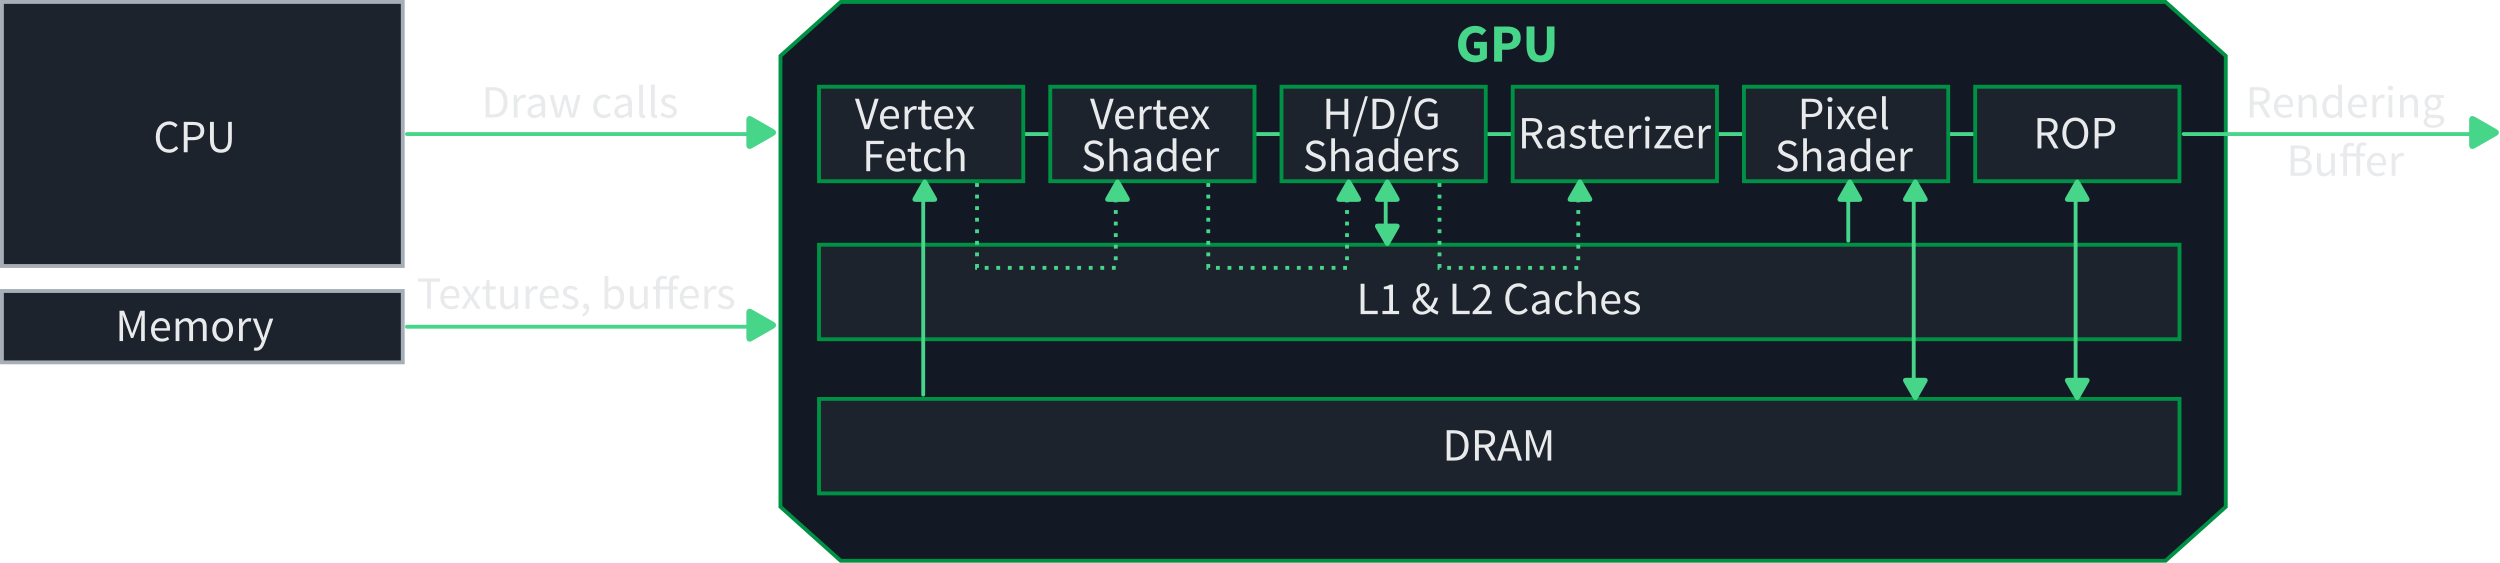 <?xml version="1.0" encoding="UTF-8"?>
<svg class="animated inactive" width="648.66" height="146" enable-background="new 0 0 198.44 105.83" version="1.1" viewBox="0 0 168.01 20.377" xml:space="preserve" xmlns="http://www.w3.org/2000/svg" xmlns:cc="http://creativecommons.org/ns#" xmlns:dc="http://purl.org/dc/elements/1.1/" xmlns:rdf="http://www.w3.org/1999/02/22-rdf-syntax-ns#">
  <filter id="blur-filter" x="-2" y="-2" width="200" height="200">
    <feGaussianBlur in="SourceGraphic" stdDeviation="2"/>
  </filter><g><g stroke-linecap="round" stroke-width=".259"><g><path d="m0.13-8.59h26.937v17.748h-26.937z" fill="#1d232d" stroke="#a6aeb8"/><g fill="#e8eaec" aria-label="CPU"><path d="m10.47 0.492c0 0.665 0.382 1.057 0.895 1.057 0.258 0 0.46-0.109 0.619-0.295l-0.146-0.159c-0.131 0.146-0.274 0.227-0.466 0.227-0.389 0-0.634-0.323-0.634-0.836 0-0.507 0.258-0.824 0.646-0.824 0.168 0 0.298 0.075 0.407 0.19l0.146-0.165c-0.121-0.134-0.314-0.252-0.556-0.252-0.522 0-0.911 0.401-0.911 1.057z"/><path d="m12.349 1.512h0.261v-0.808h0.367c0.444 0 0.752-0.202 0.752-0.631 0-0.448-0.301-0.6-0.752-0.6h-0.628zm0.261-1.02v-0.811h0.333c0.351 0 0.528 0.096 0.528 0.392 0 0.289-0.171 0.42-0.528 0.42z"/><path d="m14.112 0.669c0 0.656 0.317 0.88 0.734 0.88s0.734-0.224 0.734-0.88v-1.197h-0.249v1.203c0 0.491-0.214 0.646-0.485 0.646-0.264 0-0.472-0.155-0.472-0.646v-1.203h-0.261z"/></g><path d="m0.13 10.836h26.937v4.797h-26.937z" fill="#1d232d" stroke="#a6aeb8"/><g fill="#e8eaec" aria-label="Memory"><path d="m8.03 14.203h0.239v-1.122c0-0.18-0.019-0.423-0.031-0.603h0.012l0.162 0.454 0.392 1.066h0.149l0.392-1.066 0.162-0.454h0.012c-0.012 0.18-0.034 0.423-0.034 0.603v1.122h0.246v-2.039h-0.305l-0.392 1.094-0.143 0.416h-0.012l-0.146-0.416-0.395-1.094h-0.308z"/><path d="m10.148 13.451c0 0.494 0.32 0.789 0.724 0.789 0.205 0 0.367-0.071 0.497-0.155l-0.09-0.168c-0.112 0.071-0.233 0.118-0.376 0.118-0.289 0-0.485-0.205-0.504-0.531h1.02c0.006-0.037 0.009-0.087 0.009-0.14 0-0.432-0.218-0.709-0.603-0.709-0.345 0-0.678 0.301-0.678 0.796zm0.249-0.115c0.031-0.305 0.224-0.479 0.435-0.479 0.236 0 0.373 0.171 0.373 0.479z"/><path d="m11.802 14.203h0.255v-1.094c0.14-0.155 0.267-0.233 0.379-0.233 0.193 0 0.283 0.121 0.283 0.404v0.923h0.255v-1.094c0.14-0.155 0.261-0.233 0.379-0.233 0.19 0 0.28 0.121 0.28 0.404v0.923h0.255v-0.957c0-0.385-0.149-0.591-0.46-0.591-0.183 0-0.339 0.118-0.497 0.289-0.062-0.18-0.186-0.289-0.416-0.289-0.18 0-0.339 0.112-0.469 0.255h-0.009l-0.022-0.218h-0.211z"/><path d="m14.264 13.451c0 0.5 0.329 0.789 0.699 0.789s0.699-0.289 0.699-0.789c0-0.507-0.329-0.796-0.699-0.796s-0.699 0.289-0.699 0.796zm0.264 0c0-0.348 0.177-0.584 0.435-0.584 0.261 0 0.435 0.236 0.435 0.584 0 0.345-0.174 0.578-0.435 0.578-0.258 0-0.435-0.233-0.435-0.578z"/><path d="m16.064 14.203h0.255v-0.97c0.103-0.255 0.255-0.348 0.382-0.348 0.062 0 0.096 0.009 0.146 0.025l0.05-0.224c-0.05-0.022-0.096-0.031-0.162-0.031-0.171 0-0.326 0.121-0.429 0.311h-0.009l-0.022-0.274h-0.211z"/><path d="m17.102 14.62-0.05 0.202c0.05 0.019 0.109 0.031 0.177 0.031 0.305 0 0.46-0.227 0.566-0.525l0.569-1.635h-0.249l-0.27 0.836c-0.04 0.134-0.084 0.289-0.127 0.426h-0.012c-0.047-0.14-0.099-0.295-0.146-0.426l-0.308-0.836h-0.264l0.606 1.514-0.034 0.112c-0.062 0.186-0.171 0.323-0.342 0.323-0.037 0-0.084-0.012-0.115-0.022z"/></g></g><path d="m27.348 0.289h23.308" fill="#d2d6dc" stroke="#47d58a" stroke-dashoffset="1.2" stroke-miterlimit="40"/></g><g transform="matrix(.004 0 0 .004 50.052 -.92)" fill="#47d58a" stroke-width="123.85"><g fill="#47d58a" stroke-width="123.85"><path d="m486.41 221.41-364.07-208.5c-52.938-30.318-95.852-5.44-95.852 55.563v415.65c0 61.004 42.914 85.882 95.852 55.563l364.07-208.49c52.938-30.317 52.938-79.473 0-109.79z" fill="#47d58a" stroke-width="123.85"/></g></g><path d="m27.348 13.239h23.308" fill="#d2d6dc" stroke="#47d58a" stroke-dashoffset="1.2" stroke-linecap="round" stroke-miterlimit="40" stroke-width=".259"/><g transform="matrix(.004 0 0 .004 50.052 12.031)" fill="#47d58a" stroke-width="123.85"><g fill="#47d58a" stroke-width="123.85"><path d="m486.41 221.41-364.07-208.5c-52.938-30.318-95.852-5.44-95.852 55.563v415.65c0 61.004 42.914 85.882 95.852 55.563l364.07-208.49c52.938-30.317 52.938-79.473 0-109.79z" fill="#47d58a" stroke-width="123.85"/></g></g><g stroke-linecap="round" stroke-width=".259"><g><g fill="#e8eaec" aria-label="Draw calls"><path d="m32.641-0.82h0.522c0.615 0 0.951-0.379 0.951-1.029 0-0.646-0.336-1.01-0.964-1.01h-0.51zm0.261-0.211v-1.616h0.23c0.479 0 0.715 0.286 0.715 0.799 0 0.516-0.236 0.817-0.715 0.817z"/><path d="m34.526-0.82h0.255v-0.97c0.103-0.255 0.255-0.348 0.382-0.348 0.062 0 0.096 0.009 0.146 0.025l0.05-0.224c-0.05-0.022-0.096-0.031-0.162-0.031-0.171 0-0.326 0.121-0.429 0.311h-0.009l-0.022-0.274h-0.211z"/><path d="m35.453-1.211c0 0.27 0.19 0.429 0.444 0.429 0.186 0 0.354-0.099 0.5-0.218h0.006l0.022 0.18h0.211v-0.926c0-0.376-0.155-0.622-0.525-0.622-0.242 0-0.454 0.106-0.594 0.196l0.103 0.177c0.118-0.081 0.274-0.162 0.451-0.162 0.246 0 0.311 0.186 0.311 0.379-0.643 0.071-0.929 0.236-0.929 0.566zm0.252-0.019c0-0.193 0.171-0.317 0.678-0.379v0.42c-0.146 0.131-0.267 0.202-0.413 0.202-0.149 0-0.264-0.071-0.264-0.242z"/><path d="m37.357-0.82h0.298l0.211-0.808c0.04-0.143 0.071-0.286 0.106-0.438h0.012c0.037 0.152 0.065 0.292 0.103 0.435l0.218 0.811h0.311l0.404-1.511h-0.242l-0.221 0.873c-0.031 0.143-0.059 0.28-0.093 0.42h-0.012c-0.034-0.14-0.068-0.277-0.106-0.42l-0.236-0.873h-0.249l-0.233 0.873c-0.037 0.14-0.068 0.28-0.103 0.42h-0.012c-0.028-0.14-0.056-0.277-0.09-0.42l-0.224-0.873h-0.261z"/><path d="m39.865-1.572c0 0.5 0.308 0.789 0.709 0.789 0.18 0 0.354-0.075 0.491-0.196l-0.115-0.168c-0.09 0.081-0.211 0.152-0.354 0.152-0.277 0-0.466-0.233-0.466-0.578 0-0.348 0.199-0.584 0.472-0.584 0.121 0 0.214 0.056 0.305 0.134l0.127-0.165c-0.103-0.096-0.242-0.18-0.441-0.18-0.389 0-0.727 0.289-0.727 0.796z"/><path d="m41.287-1.211c0 0.27 0.19 0.429 0.444 0.429 0.186 0 0.354-0.099 0.5-0.218h0.006l0.022 0.18h0.211v-0.926c0-0.376-0.155-0.622-0.525-0.622-0.242 0-0.454 0.106-0.594 0.196l0.103 0.177c0.118-0.081 0.274-0.162 0.451-0.162 0.246 0 0.311 0.186 0.311 0.379-0.643 0.071-0.929 0.236-0.929 0.566zm0.252-0.019c0-0.193 0.171-0.317 0.678-0.379v0.42c-0.146 0.131-0.267 0.202-0.413 0.202-0.149 0-0.264-0.071-0.264-0.242z"/><path d="m42.952-1.124c0 0.221 0.078 0.342 0.27 0.342 0.068 0 0.112-0.009 0.146-0.025l-0.034-0.193c-0.028 0.006-0.04 0.006-0.056 0.006-0.037 0-0.071-0.031-0.071-0.112v-1.927h-0.255z"/><path d="m43.747-1.124c0 0.221 0.078 0.342 0.27 0.342 0.068 0 0.112-0.009 0.146-0.025l-0.034-0.193c-0.028 0.006-0.04 0.006-0.056 0.006-0.037 0-0.071-0.031-0.071-0.112v-1.927h-0.255z"/><path d="m44.374-0.991c0.143 0.118 0.348 0.208 0.563 0.208 0.357 0 0.553-0.205 0.553-0.451 0-0.286-0.242-0.376-0.46-0.457-0.171-0.065-0.336-0.121-0.336-0.261 0-0.115 0.087-0.218 0.277-0.218 0.134 0 0.242 0.056 0.345 0.134l0.121-0.162c-0.115-0.093-0.28-0.171-0.469-0.171-0.326 0-0.519 0.186-0.519 0.429 0 0.255 0.236 0.357 0.451 0.435 0.165 0.062 0.345 0.131 0.345 0.286 0 0.131-0.099 0.236-0.298 0.236-0.18 0-0.314-0.075-0.444-0.18z"/></g><g fill="#e8eaec" aria-label="Textures, buffers"><path d="m28.701 12.034h0.258v-1.821h0.619v-0.218h-1.495v0.218h0.619z"/><path d="m29.593 11.282c0 0.494 0.32 0.789 0.724 0.789 0.205 0 0.367-0.071 0.497-0.155l-0.09-0.168c-0.112 0.071-0.233 0.118-0.376 0.118-0.289 0-0.485-0.205-0.504-0.531h1.02c0.006-0.037 0.009-0.087 0.009-0.14 0-0.432-0.218-0.709-0.603-0.709-0.345 0-0.678 0.301-0.678 0.796zm0.249-0.115c0.031-0.305 0.224-0.479 0.435-0.479 0.236 0 0.373 0.171 0.373 0.479z"/><path d="m31.011 12.034h0.267l0.205-0.351c0.05-0.093 0.099-0.183 0.152-0.27h0.012c0.056 0.087 0.112 0.18 0.165 0.27l0.221 0.351h0.277l-0.491-0.761 0.457-0.749h-0.267l-0.183 0.333c-0.047 0.081-0.093 0.168-0.137 0.252h-0.012c-0.053-0.084-0.103-0.171-0.149-0.252l-0.202-0.333h-0.277l0.457 0.721z"/><path d="m32.65 11.568c0 0.298 0.109 0.504 0.432 0.504 0.093 0 0.196-0.028 0.28-0.056l-0.05-0.193c-0.05 0.019-0.118 0.04-0.171 0.04-0.174 0-0.233-0.106-0.233-0.292v-0.839h0.407v-0.208h-0.407v-0.423h-0.214l-0.031 0.423-0.236 0.016v0.193h0.224z"/><path d="m33.616 11.481c0 0.385 0.143 0.591 0.463 0.591 0.208 0 0.357-0.109 0.497-0.274h0.009l0.022 0.236h0.211v-1.511h-0.255v1.072c-0.143 0.177-0.252 0.255-0.407 0.255-0.199 0-0.283-0.121-0.283-0.404v-0.923h-0.258z"/><path d="m35.332 12.034h0.255v-0.97c0.103-0.255 0.255-0.348 0.382-0.348 0.062 0 0.096 0.009 0.146 0.025l0.05-0.224c-0.05-0.022-0.096-0.031-0.162-0.031-0.171 0-0.326 0.121-0.429 0.311h-0.009l-0.022-0.274h-0.211z"/><path d="m36.27 11.282c0 0.494 0.32 0.789 0.724 0.789 0.205 0 0.367-0.071 0.497-0.155l-0.09-0.168c-0.112 0.071-0.233 0.118-0.376 0.118-0.289 0-0.485-0.205-0.504-0.531h1.02c0.006-0.037 0.009-0.087 0.009-0.14 0-0.432-0.218-0.709-0.603-0.709-0.345 0-0.678 0.301-0.678 0.796zm0.249-0.115c0.031-0.305 0.224-0.479 0.435-0.479 0.236 0 0.373 0.171 0.373 0.479z"/><path d="m37.756 11.863c0.143 0.118 0.348 0.208 0.563 0.208 0.357 0 0.553-0.205 0.553-0.451 0-0.286-0.242-0.376-0.46-0.457-0.171-0.065-0.336-0.121-0.336-0.261 0-0.115 0.087-0.218 0.277-0.218 0.134 0 0.242 0.056 0.345 0.134l0.121-0.162c-0.115-0.093-0.28-0.171-0.469-0.171-0.326 0-0.519 0.186-0.519 0.429 0 0.255 0.236 0.357 0.451 0.435 0.165 0.062 0.345 0.131 0.345 0.286 0 0.131-0.099 0.236-0.298 0.236-0.18 0-0.314-0.075-0.444-0.18z"/><path d="m39.183 12.562c0.252-0.106 0.407-0.314 0.407-0.581 0-0.186-0.081-0.301-0.214-0.301-0.103 0-0.19 0.068-0.19 0.18 0 0.115 0.084 0.177 0.183 0.177 0.009 0 0.022 0 0.031-0.003 0 0.168-0.106 0.301-0.28 0.379z"/><path d="m40.626 12.034h0.205l0.022-0.149h0.009c0.134 0.118 0.292 0.186 0.432 0.186 0.345 0 0.653-0.301 0.653-0.817 0-0.466-0.208-0.768-0.6-0.768-0.168 0-0.336 0.09-0.472 0.211l0.006-0.274v-0.603h-0.255zm0.255-0.336v-0.793c0.143-0.134 0.277-0.205 0.404-0.205 0.286 0 0.398 0.224 0.398 0.556 0 0.373-0.183 0.6-0.432 0.6-0.099 0-0.236-0.044-0.37-0.159z"/><path d="m42.328 11.481c0 0.385 0.143 0.591 0.463 0.591 0.208 0 0.357-0.109 0.497-0.274h0.009l0.022 0.236h0.211v-1.511h-0.255v1.072c-0.143 0.177-0.252 0.255-0.407 0.255-0.199 0-0.283-0.121-0.283-0.404v-0.923h-0.258z"/><path d="m45.663 9.833c-0.068-0.028-0.159-0.05-0.252-0.05-0.301 0-0.441 0.193-0.441 0.5v0.239h-0.628v-0.193c0-0.199 0.087-0.308 0.236-0.308 0.075 0 0.137 0.012 0.202 0.04l0.053-0.193c-0.075-0.034-0.177-0.056-0.277-0.056-0.314 0-0.469 0.196-0.469 0.51v0.199l-0.205 0.016v0.193h0.205v1.302h0.255v-1.302h0.628v1.302h0.255v-1.302h0.32v-0.208h-0.32v-0.239c0-0.193 0.071-0.292 0.214-0.292 0.053 0 0.112 0.012 0.171 0.037z"/><path d="m45.686 11.282c0 0.494 0.32 0.789 0.724 0.789 0.205 0 0.367-0.071 0.497-0.155l-0.09-0.168c-0.112 0.071-0.233 0.118-0.376 0.118-0.289 0-0.485-0.205-0.504-0.531h1.02c0.006-0.037 0.009-0.087 0.009-0.14 0-0.432-0.218-0.709-0.603-0.709-0.345 0-0.678 0.301-0.678 0.796zm0.249-0.115c0.031-0.305 0.224-0.479 0.435-0.479 0.236 0 0.373 0.171 0.373 0.479z"/><path d="m47.34 12.034h0.255v-0.97c0.103-0.255 0.255-0.348 0.382-0.348 0.062 0 0.096 0.009 0.146 0.025l0.05-0.224c-0.05-0.022-0.096-0.031-0.162-0.031-0.171 0-0.326 0.121-0.429 0.311h-0.009l-0.022-0.274h-0.211z"/><path d="m48.222 11.863c0.143 0.118 0.348 0.208 0.563 0.208 0.357 0 0.553-0.205 0.553-0.451 0-0.286-0.242-0.376-0.46-0.457-0.171-0.065-0.336-0.121-0.336-0.261 0-0.115 0.087-0.218 0.277-0.218 0.134 0 0.242 0.056 0.345 0.134l0.121-0.162c-0.115-0.093-0.28-0.171-0.469-0.171-0.326 0-0.519 0.186-0.519 0.429 0 0.255 0.236 0.357 0.451 0.435 0.165 0.062 0.345 0.131 0.345 0.286 0 0.131-0.099 0.236-0.298 0.236-0.18 0-0.314-0.075-0.444-0.18z"/></g><path d="m56.497-8.59-4.047 3.626v30.305l4.047 3.626h89.036l4.047-3.626v-30.305l-4.047-3.626z" fill="#121824" stroke="#009244"/></g><path d="m99.871 0.289h1.809" fill="#d2d6dc" stroke="#47d58a" stroke-dashoffset="1.2" stroke-miterlimit="40"/><g fill="#47d58a" aria-label="GPU"><path d="m97.987-5.743c0 0.794 0.508 1.211 1.146 1.211 0.33 0 0.624-0.138 0.794-0.286v-1.088h-0.867v0.435h0.392v0.406c-0.058 0.047-0.156 0.073-0.25 0.073-0.446 0-0.667-0.283-0.667-0.769 0-0.475 0.261-0.761 0.624-0.761 0.203 0 0.315 0.069 0.435 0.178l0.294-0.33c-0.16-0.16-0.403-0.308-0.736-0.308-0.642 0-1.164 0.457-1.164 1.24z"/><path d="m100.41-4.575h0.537v-0.801h0.326c0.5 0 0.925-0.247 0.925-0.801 0-0.573-0.41-0.761-0.925-0.761h-0.863zm0.537-1.226v-0.714h0.294c0.283 0 0.435 0.091 0.435 0.337 0 0.247-0.141 0.377-0.435 0.377z"/><path d="m102.59-5.67c0 0.794 0.33 1.139 0.943 1.139s0.936-0.344 0.936-1.139v-1.269h-0.515v1.324c0 0.464-0.156 0.624-0.421 0.624s-0.41-0.16-0.41-0.624v-1.324h-0.533z"/></g><path d="m68.79 0.289h1.809" fill="#d2d6dc" stroke="#47d58a" stroke-dashoffset="1.2" stroke-miterlimit="40"/><path d="m55.04-2.892h13.728v6.351h-13.728z" fill="#1d232d" stroke="#009244"/><g fill="#e8eaec" aria-label="Vertex Fetch"><path d="m58.103-0.043h0.301l0.646-2.039h-0.264l-0.326 1.1c-0.068 0.242-0.121 0.435-0.196 0.674h-0.012c-0.075-0.239-0.124-0.432-0.196-0.674l-0.329-1.1h-0.274z"/><path d="m59.139-0.795c0 0.494 0.32 0.789 0.724 0.789 0.205 0 0.367-0.071 0.497-0.155l-0.09-0.168c-0.112 0.071-0.233 0.118-0.376 0.118-0.289 0-0.485-0.205-0.504-0.531h1.02c0.006-0.037 0.009-0.087 0.009-0.14 0-0.432-0.218-0.709-0.603-0.709-0.345 0-0.678 0.301-0.678 0.796zm0.249-0.115c0.031-0.305 0.224-0.479 0.435-0.479 0.236 0 0.373 0.171 0.373 0.479z"/><path d="m60.793-0.043h0.255v-0.97c0.103-0.255 0.255-0.348 0.382-0.348 0.062 0 0.096 0.009 0.146 0.025l0.05-0.224c-0.05-0.022-0.096-0.031-0.162-0.031-0.171 0-0.326 0.121-0.429 0.311h-0.009l-0.022-0.274h-0.211z"/><path d="m61.917-0.509c0 0.298 0.109 0.504 0.432 0.504 0.093 0 0.196-0.028 0.28-0.056l-0.05-0.193c-0.05 0.019-0.118 0.04-0.171 0.04-0.174 0-0.233-0.106-0.233-0.292v-0.839h0.407v-0.208h-0.407v-0.423h-0.214l-0.031 0.423-0.236 0.016v0.193h0.224z"/><path d="m62.781-0.795c0 0.494 0.32 0.789 0.724 0.789 0.205 0 0.367-0.071 0.497-0.155l-0.09-0.168c-0.112 0.071-0.233 0.118-0.376 0.118-0.289 0-0.485-0.205-0.504-0.531h1.02c0.006-0.037 0.009-0.087 0.009-0.14 0-0.432-0.218-0.709-0.603-0.709-0.345 0-0.678 0.301-0.678 0.796zm0.249-0.115c0.031-0.305 0.224-0.479 0.435-0.479 0.236 0 0.373 0.171 0.373 0.479z"/><path d="m64.199-0.043h0.267l0.205-0.351c0.05-0.093 0.099-0.183 0.152-0.27h0.012c0.056 0.087 0.112 0.18 0.165 0.27l0.221 0.351h0.277l-0.491-0.761 0.457-0.749h-0.267l-0.183 0.333c-0.047 0.081-0.093 0.168-0.137 0.252h-0.012c-0.053-0.084-0.103-0.171-0.149-0.252l-0.202-0.333h-0.277l0.457 0.721z"/><path d="m58.219 2.785h0.261v-0.914h0.777v-0.218h-0.777v-0.69h0.917v-0.218h-1.178z"/><path d="m59.567 2.033c0 0.494 0.32 0.789 0.724 0.789 0.205 0 0.367-0.071 0.497-0.155l-0.09-0.168c-0.112 0.071-0.233 0.118-0.376 0.118-0.289 0-0.485-0.205-0.504-0.531h1.02c0.006-0.037 0.009-0.087 0.009-0.14 0-0.432-0.218-0.709-0.603-0.709-0.345 0-0.678 0.301-0.678 0.796zm0.249-0.115c0.031-0.305 0.224-0.479 0.435-0.479 0.236 0 0.373 0.171 0.373 0.479z"/><path d="m61.222 2.319c0 0.298 0.109 0.504 0.432 0.504 0.093 0 0.196-0.028 0.28-0.056l-0.05-0.193c-0.05 0.019-0.118 0.04-0.171 0.04-0.174 0-0.233-0.106-0.233-0.292v-0.839h0.407v-0.208h-0.407v-0.423h-0.214l-0.031 0.423-0.236 0.016v0.193h0.224z"/><path d="m62.086 2.033c0 0.5 0.308 0.789 0.709 0.789 0.18 0 0.354-0.075 0.491-0.196l-0.115-0.168c-0.09 0.081-0.211 0.152-0.354 0.152-0.277 0-0.466-0.233-0.466-0.578 0-0.348 0.199-0.584 0.472-0.584 0.121 0 0.214 0.056 0.305 0.134l0.127-0.165c-0.103-0.096-0.242-0.18-0.441-0.18-0.389 0-0.727 0.289-0.727 0.796z"/><path d="m63.612 2.785h0.255v-1.094c0.152-0.152 0.258-0.233 0.413-0.233 0.199 0 0.286 0.121 0.286 0.404v0.923h0.255v-0.957c0-0.385-0.143-0.591-0.46-0.591-0.208 0-0.361 0.112-0.504 0.249l0.009-0.311v-0.603h-0.255z"/></g><path d="m84.33 0.289h1.809" fill="#d2d6dc" stroke="#47d58a" stroke-dashoffset="1.2" stroke-miterlimit="40"/><g><path d="m70.581-2.892h13.728v6.351h-13.728z" fill="#1d232d" stroke="#009244"/><g fill="#e8eaec" aria-label="Vertex Shader"><path d="m73.903-0.043h0.301l0.646-2.039h-0.264l-0.326 1.1c-0.068 0.242-0.121 0.435-0.196 0.674h-0.012c-0.075-0.239-0.124-0.432-0.196-0.674l-0.329-1.1h-0.274z"/><path d="m74.939-0.795c0 0.494 0.32 0.789 0.724 0.789 0.205 0 0.367-0.071 0.497-0.155l-0.09-0.168c-0.112 0.071-0.233 0.118-0.376 0.118-0.289 0-0.485-0.205-0.504-0.531h1.02c0.006-0.037 0.009-0.087 0.009-0.14 0-0.432-0.218-0.709-0.603-0.709-0.345 0-0.678 0.301-0.678 0.796zm0.249-0.115c0.031-0.305 0.224-0.479 0.435-0.479 0.236 0 0.373 0.171 0.373 0.479z"/><path d="m76.592-0.043h0.255v-0.97c0.103-0.255 0.255-0.348 0.382-0.348 0.062 0 0.096 0.009 0.146 0.025l0.05-0.224c-0.05-0.022-0.096-0.031-0.162-0.031-0.171 0-0.326 0.121-0.429 0.311h-0.009l-0.022-0.274h-0.211z"/><path d="m77.717-0.509c0 0.298 0.109 0.504 0.432 0.504 0.093 0 0.196-0.028 0.28-0.056l-0.05-0.193c-0.05 0.019-0.118 0.04-0.171 0.04-0.174 0-0.233-0.106-0.233-0.292v-0.839h0.407v-0.208h-0.407v-0.423h-0.214l-0.031 0.423-0.236 0.016v0.193h0.224z"/><path d="m78.581-0.795c0 0.494 0.32 0.789 0.724 0.789 0.205 0 0.367-0.071 0.497-0.155l-0.09-0.168c-0.112 0.071-0.233 0.118-0.376 0.118-0.289 0-0.485-0.205-0.504-0.531h1.02c0.006-0.037 0.009-0.087 0.009-0.14 0-0.432-0.218-0.709-0.603-0.709-0.345 0-0.678 0.301-0.678 0.796zm0.249-0.115c0.031-0.305 0.224-0.479 0.435-0.479 0.236 0 0.373 0.171 0.373 0.479z"/><path d="m79.999-0.043h0.267l0.205-0.351c0.05-0.093 0.099-0.183 0.152-0.27h0.012c0.056 0.087 0.112 0.18 0.165 0.27l0.221 0.351h0.277l-0.491-0.761 0.457-0.749h-0.267l-0.183 0.333c-0.047 0.081-0.093 0.168-0.137 0.252h-0.012c-0.053-0.084-0.103-0.171-0.149-0.252l-0.202-0.333h-0.277l0.457 0.721z"/><path d="m72.786 2.521c0.177 0.183 0.426 0.301 0.712 0.301 0.429 0 0.696-0.258 0.696-0.581 0-0.301-0.183-0.441-0.42-0.544l-0.292-0.124c-0.159-0.068-0.339-0.143-0.339-0.339 0-0.183 0.152-0.298 0.382-0.298 0.186 0 0.339 0.075 0.463 0.193l0.137-0.168c-0.143-0.149-0.357-0.252-0.6-0.252-0.37 0-0.643 0.23-0.643 0.541 0 0.298 0.224 0.444 0.413 0.525l0.292 0.127c0.193 0.087 0.342 0.152 0.342 0.361 0 0.199-0.159 0.333-0.426 0.333-0.214 0-0.416-0.103-0.563-0.255z"/><path d="m74.562 2.785h0.255v-1.094c0.152-0.152 0.258-0.233 0.413-0.233 0.199 0 0.286 0.121 0.286 0.404v0.923h0.255v-0.957c0-0.385-0.143-0.591-0.46-0.591-0.208 0-0.361 0.112-0.504 0.249l0.009-0.311v-0.603h-0.255z"/><path d="m76.181 2.393c0 0.27 0.19 0.429 0.444 0.429 0.186 0 0.354-0.099 0.5-0.218h0.006l0.022 0.18h0.211v-0.926c0-0.376-0.155-0.622-0.525-0.622-0.242 0-0.454 0.106-0.594 0.196l0.103 0.177c0.118-0.081 0.274-0.162 0.451-0.162 0.246 0 0.311 0.186 0.311 0.379-0.643 0.071-0.929 0.236-0.929 0.566zm0.252-0.019c0-0.193 0.171-0.317 0.678-0.379v0.42c-0.146 0.131-0.267 0.202-0.413 0.202-0.149 0-0.264-0.071-0.264-0.242z"/><path d="m77.737 2.033c0 0.504 0.246 0.789 0.625 0.789 0.177 0 0.339-0.099 0.457-0.214h0.009l0.022 0.177h0.211v-2.213h-0.258v0.581l0.012 0.258c-0.134-0.109-0.249-0.174-0.423-0.174-0.345 0-0.656 0.305-0.656 0.796zm0.264-0.003c0-0.345 0.193-0.578 0.435-0.578 0.124 0 0.239 0.044 0.367 0.159v0.789c-0.124 0.14-0.246 0.208-0.385 0.208-0.264 0-0.416-0.218-0.416-0.578z"/><path d="m79.458 2.033c0 0.494 0.32 0.789 0.724 0.789 0.205 0 0.367-0.071 0.497-0.155l-0.09-0.168c-0.112 0.071-0.233 0.118-0.376 0.118-0.289 0-0.485-0.205-0.504-0.531h1.02c0.006-0.037 0.009-0.087 0.009-0.14 0-0.432-0.218-0.709-0.603-0.709-0.345 0-0.678 0.301-0.678 0.796zm0.249-0.115c0.031-0.305 0.224-0.479 0.435-0.479 0.236 0 0.373 0.171 0.373 0.479z"/><path d="m81.112 2.785h0.255v-0.97c0.103-0.255 0.255-0.348 0.382-0.348 0.062 0 0.096 0.009 0.146 0.025l0.05-0.224c-0.05-0.022-0.096-0.031-0.162-0.031-0.171 0-0.326 0.121-0.429 0.311h-0.009l-0.022-0.274h-0.211z"/></g><path d="m86.122-2.892h13.728v6.351h-13.728z" fill="#1d232d" stroke="#009244"/><g fill="#e8eaec" aria-label="H/D/G Shaders"><path d="m89.141-0.043h0.261v-0.96h0.948v0.96h0.258v-2.039h-0.258v0.855h-0.948v-0.855h-0.261z"/><path d="m90.911 0.455h0.19l0.827-2.704h-0.186z"/><path d="m92.237-0.043h0.522c0.615 0 0.951-0.379 0.951-1.029 0-0.646-0.336-1.01-0.964-1.01h-0.51zm0.261-0.211v-1.616h0.23c0.479 0 0.715 0.286 0.715 0.799 0 0.516-0.236 0.817-0.715 0.817z"/><path d="m93.855 0.455h0.19l0.827-2.704h-0.186z"/><path d="m95.063-1.062c0 0.665 0.382 1.057 0.917 1.057 0.274 0 0.5-0.106 0.634-0.236v-0.858h-0.668v0.214h0.432v0.531c-0.081 0.075-0.224 0.121-0.37 0.121-0.435 0-0.678-0.323-0.678-0.836 0-0.507 0.264-0.824 0.678-0.824 0.202 0 0.329 0.081 0.432 0.19l0.149-0.165c-0.121-0.124-0.308-0.252-0.584-0.252-0.547 0-0.942 0.401-0.942 1.057z"/><path d="m87.69 2.521c0.177 0.183 0.426 0.301 0.712 0.301 0.429 0 0.696-0.258 0.696-0.581 0-0.301-0.183-0.441-0.42-0.544l-0.292-0.124c-0.159-0.068-0.339-0.143-0.339-0.339 0-0.183 0.152-0.298 0.382-0.298 0.186 0 0.339 0.075 0.463 0.193l0.137-0.168c-0.143-0.149-0.357-0.252-0.6-0.252-0.37 0-0.643 0.23-0.643 0.541 0 0.298 0.224 0.444 0.413 0.525l0.292 0.127c0.193 0.087 0.342 0.152 0.342 0.361 0 0.199-0.159 0.333-0.426 0.333-0.214 0-0.416-0.103-0.563-0.255z"/><path d="m89.465 2.785h0.255v-1.094c0.152-0.152 0.258-0.233 0.413-0.233 0.199 0 0.286 0.121 0.286 0.404v0.923h0.255v-0.957c0-0.385-0.143-0.591-0.46-0.591-0.208 0-0.361 0.112-0.504 0.249l0.009-0.311v-0.603h-0.255z"/><path d="m91.084 2.393c0 0.27 0.19 0.429 0.444 0.429 0.186 0 0.354-0.099 0.5-0.218h0.006l0.022 0.18h0.211v-0.926c0-0.376-0.155-0.622-0.525-0.622-0.242 0-0.454 0.106-0.594 0.196l0.103 0.177c0.118-0.081 0.274-0.162 0.451-0.162 0.246 0 0.311 0.186 0.311 0.379-0.643 0.071-0.929 0.236-0.929 0.566zm0.252-0.019c0-0.193 0.171-0.317 0.678-0.379v0.42c-0.146 0.131-0.267 0.202-0.413 0.202-0.149 0-0.264-0.071-0.264-0.242z"/><path d="m92.641 2.033c0 0.504 0.246 0.789 0.625 0.789 0.177 0 0.339-0.099 0.457-0.214h0.009l0.022 0.177h0.211v-2.213h-0.258v0.581l0.012 0.258c-0.134-0.109-0.249-0.174-0.423-0.174-0.345 0-0.656 0.305-0.656 0.796zm0.264-0.003c0-0.345 0.193-0.578 0.435-0.578 0.124 0 0.239 0.044 0.367 0.159v0.789c-0.124 0.14-0.246 0.208-0.385 0.208-0.264 0-0.416-0.218-0.416-0.578z"/><path d="m94.362 2.033c0 0.494 0.32 0.789 0.724 0.789 0.205 0 0.367-0.071 0.497-0.155l-0.09-0.168c-0.112 0.071-0.233 0.118-0.376 0.118-0.289 0-0.485-0.205-0.504-0.531h1.02c0.006-0.037 0.009-0.087 0.009-0.14 0-0.432-0.218-0.709-0.603-0.709-0.345 0-0.678 0.301-0.678 0.796zm0.249-0.115c0.031-0.305 0.224-0.479 0.435-0.479 0.236 0 0.373 0.171 0.373 0.479z"/><path d="m96.015 2.785h0.255v-0.97c0.103-0.255 0.255-0.348 0.382-0.348 0.062 0 0.096 0.009 0.146 0.025l0.05-0.224c-0.05-0.022-0.096-0.031-0.162-0.031-0.171 0-0.326 0.121-0.429 0.311h-0.009l-0.022-0.274h-0.211z"/><path d="m96.898 2.614c0.143 0.118 0.348 0.208 0.563 0.208 0.357 0 0.553-0.205 0.553-0.451 0-0.286-0.242-0.376-0.46-0.457-0.171-0.065-0.336-0.121-0.336-0.261 0-0.115 0.087-0.218 0.277-0.218 0.134 0 0.242 0.056 0.345 0.134l0.121-0.162c-0.115-0.093-0.28-0.171-0.469-0.171-0.326 0-0.519 0.186-0.519 0.429 0 0.255 0.236 0.357 0.451 0.435 0.165 0.062 0.345 0.131 0.345 0.286 0 0.131-0.099 0.236-0.298 0.236-0.18 0-0.314-0.075-0.444-0.18z"/></g></g><path d="m115.41 0.289h1.809" fill="#d2d6dc" stroke="#47d58a" stroke-dashoffset="1.2" stroke-miterlimit="40"/><path d="m101.66-2.892h13.728v6.351h-13.728z" fill="#1d232d" stroke="#009244"/><g fill="#e8eaec" aria-label="Rasterizer"><path d="m102.55-0.578h0.342c0.317 0 0.491 0.096 0.491 0.364 0 0.264-0.174 0.395-0.491 0.395h-0.342zm1.153 1.831-0.519-0.889c0.277-0.071 0.457-0.261 0.457-0.578 0-0.423-0.298-0.572-0.712-0.572h-0.64v2.039h0.261v-0.861h0.367l0.491 0.861z"/><path d="m103.96 0.861c0 0.27 0.19 0.429 0.444 0.429 0.186 0 0.354-0.099 0.5-0.218h6e-3l0.022 0.18h0.211v-0.926c0-0.376-0.155-0.622-0.525-0.622-0.242 0-0.454 0.106-0.594 0.196l0.103 0.177c0.118-0.081 0.274-0.162 0.451-0.162 0.246 0 0.311 0.186 0.311 0.379-0.643 0.071-0.929 0.236-0.929 0.566zm0.252-0.019c0-0.193 0.171-0.317 0.678-0.379v0.42c-0.146 0.131-0.267 0.202-0.413 0.202-0.149 0-0.264-0.071-0.264-0.242z"/><path d="m105.46 1.081c0.143 0.118 0.348 0.208 0.563 0.208 0.357 0 0.553-0.205 0.553-0.451 0-0.286-0.242-0.376-0.46-0.457-0.171-0.065-0.336-0.121-0.336-0.261 0-0.115 0.087-0.218 0.277-0.218 0.134 0 0.242 0.056 0.345 0.134l0.121-0.162c-0.115-0.093-0.28-0.171-0.469-0.171-0.326 0-0.519 0.186-0.519 0.429 0 0.255 0.236 0.357 0.451 0.435 0.165 0.062 0.345 0.131 0.345 0.286 0 0.131-0.1 0.236-0.298 0.236-0.18 0-0.314-0.075-0.444-0.18z"/><path d="m106.98 0.786c0 0.298 0.109 0.504 0.432 0.504 0.093 0 0.196-0.028 0.28-0.056l-0.05-0.193c-0.05 0.019-0.118 0.04-0.171 0.04-0.174 0-0.233-0.106-0.233-0.292v-0.839h0.407v-0.208h-0.407v-0.423h-0.214l-0.031 0.423-0.236 0.016v0.193h0.224z"/><path d="m107.84 0.5c0 0.494 0.32 0.789 0.724 0.789 0.205 0 0.367-0.071 0.497-0.155l-0.09-0.168c-0.112 0.071-0.233 0.118-0.376 0.118-0.289 0-0.485-0.205-0.504-0.531h1.02c6e-3 -0.037 9e-3 -0.087 9e-3 -0.14 0-0.432-0.218-0.709-0.603-0.709-0.345 0-0.678 0.301-0.678 0.796zm0.249-0.115c0.031-0.305 0.224-0.479 0.435-0.479 0.236 0 0.373 0.171 0.373 0.479z"/><path d="m109.49 1.252h0.255v-0.97c0.103-0.255 0.255-0.348 0.382-0.348 0.062 0 0.096 0.009 0.146 0.025l0.05-0.224c-0.05-0.022-0.096-0.031-0.162-0.031-0.171 0-0.326 0.121-0.429 0.311h-9e-3l-0.022-0.274h-0.211z"/><path d="m110.71-0.569c0.1 0 0.177-0.068 0.177-0.165 0-0.099-0.078-0.165-0.177-0.165-0.1 0-0.177 0.065-0.177 0.165 0 0.096 0.078 0.165 0.177 0.165zm-0.131 1.821h0.255v-1.511h-0.255z"/><path d="m111.18 1.252h1.144v-0.208h-0.821l0.796-1.166v-0.137h-1.032v0.208h0.709l-0.796 1.166z"/><path d="m112.52 0.5c0 0.494 0.32 0.789 0.724 0.789 0.205 0 0.367-0.071 0.497-0.155l-0.09-0.168c-0.112 0.071-0.233 0.118-0.376 0.118-0.289 0-0.485-0.205-0.504-0.531h1.02c6e-3 -0.037 9e-3 -0.087 9e-3 -0.14 0-0.432-0.218-0.709-0.603-0.709-0.345 0-0.678 0.301-0.678 0.796zm0.249-0.115c0.031-0.305 0.224-0.479 0.435-0.479 0.236 0 0.373 0.171 0.373 0.479z"/><path d="m114.17 1.252h0.255v-0.97c0.103-0.255 0.255-0.348 0.382-0.348 0.062 0 0.096 0.009 0.146 0.025l0.05-0.224c-0.05-0.022-0.096-0.031-0.162-0.031-0.171 0-0.326 0.121-0.429 0.311h-9e-3l-0.022-0.274h-0.211z"/></g><path d="m130.95 0.289h1.809" fill="#d2d6dc" stroke="#47d58a" stroke-dashoffset="1.2" stroke-miterlimit="40"/><g><path d="m117.2-2.892h13.728v6.351h-13.728z" fill="#1d232d" stroke="#009244"/><g fill="#e8eaec" aria-label="Pixel Shader"><path d="m121.09-0.043h0.261v-0.808h0.367c0.444 0 0.752-0.202 0.752-0.631 0-0.448-0.301-0.6-0.752-0.6h-0.628zm0.261-1.02v-0.811h0.333c0.351 0 0.528 0.096 0.528 0.392 0 0.289-0.171 0.42-0.528 0.42z"/><path d="m122.98-1.864c0.1 0 0.177-0.068 0.177-0.165 0-0.099-0.078-0.165-0.177-0.165-0.1 0-0.177 0.065-0.177 0.165 0 0.096 0.078 0.165 0.177 0.165zm-0.131 1.821h0.255v-1.511h-0.255z"/><path d="m123.4-0.043h0.267l0.205-0.351c0.05-0.093 0.1-0.183 0.152-0.27h0.012c0.056 0.087 0.112 0.18 0.165 0.27l0.221 0.351h0.277l-0.491-0.761 0.457-0.749h-0.267l-0.183 0.333c-0.047 0.081-0.093 0.168-0.137 0.252h-0.012c-0.053-0.084-0.103-0.171-0.149-0.252l-0.202-0.333h-0.277l0.457 0.721z"/><path d="m124.83-0.795c0 0.494 0.32 0.789 0.724 0.789 0.205 0 0.367-0.071 0.497-0.155l-0.09-0.168c-0.112 0.071-0.233 0.118-0.376 0.118-0.289 0-0.485-0.205-0.504-0.531h1.02c6e-3 -0.037 9e-3 -0.087 9e-3 -0.14 0-0.432-0.218-0.709-0.603-0.709-0.345 0-0.678 0.301-0.678 0.796zm0.249-0.115c0.031-0.305 0.224-0.479 0.435-0.479 0.236 0 0.373 0.171 0.373 0.479z"/><path d="m126.48-0.347c0 0.221 0.078 0.342 0.27 0.342 0.068 0 0.112-0.009 0.146-0.025l-0.034-0.193c-0.028 0.006-0.04 0.006-0.056 0.006-0.037 0-0.071-0.031-0.071-0.112v-1.927h-0.255z"/><path d="m119.41 2.521c0.177 0.183 0.426 0.301 0.712 0.301 0.429 0 0.696-0.258 0.696-0.581 0-0.301-0.183-0.441-0.42-0.544l-0.292-0.124c-0.159-0.068-0.339-0.143-0.339-0.339 0-0.183 0.152-0.298 0.382-0.298 0.186 0 0.339 0.075 0.463 0.193l0.137-0.168c-0.143-0.149-0.357-0.252-0.6-0.252-0.37 0-0.643 0.23-0.643 0.541 0 0.298 0.224 0.444 0.413 0.525l0.292 0.127c0.193 0.087 0.342 0.152 0.342 0.361 0 0.199-0.159 0.333-0.426 0.333-0.214 0-0.416-0.103-0.563-0.255z"/><path d="m121.18 2.785h0.255v-1.094c0.152-0.152 0.258-0.233 0.413-0.233 0.199 0 0.286 0.121 0.286 0.404v0.923h0.255v-0.957c0-0.385-0.143-0.591-0.46-0.591-0.208 0-0.361 0.112-0.504 0.249l9e-3 -0.311v-0.603h-0.255z"/><path d="m122.8 2.393c0 0.27 0.19 0.429 0.444 0.429 0.186 0 0.354-0.099 0.5-0.218h6e-3l0.022 0.18h0.211v-0.926c0-0.376-0.155-0.622-0.525-0.622-0.242 0-0.454 0.106-0.594 0.196l0.103 0.177c0.118-0.081 0.274-0.162 0.451-0.162 0.246 0 0.311 0.186 0.311 0.379-0.643 0.071-0.929 0.236-0.929 0.566zm0.252-0.019c0-0.193 0.171-0.317 0.678-0.379v0.42c-0.146 0.131-0.267 0.202-0.413 0.202-0.149 0-0.264-0.071-0.264-0.242z"/><path d="m124.36 2.033c0 0.504 0.246 0.789 0.625 0.789 0.177 0 0.339-0.099 0.457-0.214h9e-3l0.022 0.177h0.211v-2.213h-0.258v0.581l0.012 0.258c-0.134-0.109-0.249-0.174-0.423-0.174-0.345 0-0.656 0.305-0.656 0.796zm0.264-0.003c0-0.345 0.193-0.578 0.435-0.578 0.124 0 0.239 0.044 0.367 0.159v0.789c-0.124 0.14-0.246 0.208-0.385 0.208-0.264 0-0.416-0.218-0.416-0.578z"/><path d="m126.08 2.033c0 0.494 0.32 0.789 0.724 0.789 0.205 0 0.367-0.071 0.497-0.155l-0.09-0.168c-0.112 0.071-0.233 0.118-0.376 0.118-0.289 0-0.485-0.205-0.504-0.531h1.02c6e-3 -0.037 9e-3 -0.087 9e-3 -0.14 0-0.432-0.218-0.709-0.603-0.709-0.345 0-0.678 0.301-0.678 0.796zm0.249-0.115c0.031-0.305 0.224-0.479 0.435-0.479 0.236 0 0.373 0.171 0.373 0.479z"/><path d="m127.73 2.785h0.255v-0.97c0.103-0.255 0.255-0.348 0.382-0.348 0.062 0 0.096 0.009 0.146 0.025l0.05-0.224c-0.05-0.022-0.096-0.031-0.162-0.031-0.171 0-0.326 0.121-0.429 0.311h-9e-3l-0.022-0.274h-0.211z"/></g><path d="m132.74-2.892h13.728v6.351h-13.728z" fill="#1d232d" stroke="#009244"/><g fill="#e8eaec" aria-label="ROP"><path d="m137.19-0.578h0.342c0.317 0 0.491 0.096 0.491 0.364 0 0.264-0.174 0.395-0.491 0.395h-0.342zm1.153 1.831-0.519-0.889c0.277-0.071 0.457-0.261 0.457-0.578 0-0.423-0.298-0.572-0.712-0.572h-0.64v2.039h0.261v-0.861h0.367l0.491 0.861z"/><path d="m139.47 1.29c0.51 0 0.87-0.41 0.87-1.066 0-0.65-0.361-1.047-0.87-1.047-0.513 0-0.873 0.395-0.873 1.047 0 0.656 0.361 1.066 0.873 1.066zm0-0.227c-0.367 0-0.606-0.329-0.606-0.839 0-0.507 0.239-0.821 0.606-0.821 0.364 0 0.603 0.314 0.603 0.821 0 0.51-0.239 0.839-0.603 0.839z"/><path d="m140.77 1.252h0.261v-0.808h0.367c0.444 0 0.752-0.202 0.752-0.631 0-0.448-0.301-0.6-0.752-0.6h-0.628zm0.261-1.02v-0.811h0.333c0.351 0 0.528 0.096 0.528 0.392 0 0.289-0.171 0.42-0.528 0.42z"/></g><path d="m55.04 7.728h91.432v6.351h-91.432z" fill="#1d232d" stroke="#009244"/><path d="m55.04 18.088h91.432v6.351h-91.432z" fill="#1d232d" stroke="#009244"/><g fill="#e8eaec" aria-label="L1 &amp; L2 Caches"><path d="m91.438 12.39h1.15v-0.221h-0.889v-1.818h-0.261z"/><path d="m92.906 12.39h1.119v-0.211h-0.41v-1.772h-0.196c-0.109 0.065-0.239 0.115-0.42 0.146v0.165h0.361v1.461h-0.454z"/><path d="m95.176 11.846c0-0.159 0.112-0.28 0.255-0.395 0.143 0.218 0.336 0.432 0.535 0.606-0.118 0.103-0.249 0.165-0.389 0.165-0.224 0-0.401-0.149-0.401-0.376zm0.239-1.054c0-0.168 0.099-0.295 0.252-0.295 0.137 0 0.193 0.106 0.193 0.224 0 0.18-0.162 0.305-0.348 0.429-0.059-0.124-0.096-0.246-0.096-0.357zm1.259 1.423c-0.112-0.031-0.242-0.099-0.382-0.196 0.162-0.214 0.277-0.463 0.357-0.73h-0.239c-0.062 0.233-0.162 0.435-0.286 0.603-0.193-0.162-0.382-0.364-0.516-0.572 0.227-0.165 0.46-0.336 0.46-0.603 0-0.239-0.149-0.404-0.401-0.404-0.283 0-0.472 0.211-0.472 0.482 0 0.149 0.05 0.311 0.134 0.479-0.208 0.143-0.401 0.314-0.401 0.587 0 0.329 0.252 0.566 0.622 0.566 0.239 0 0.432-0.093 0.587-0.233 0.165 0.115 0.326 0.193 0.469 0.233z"/><path d="m97.617 12.39h1.15v-0.221h-0.889v-1.818h-0.261z"/><path d="m98.965 12.39h1.281v-0.221h-0.575c-0.103 0-0.224 0.009-0.333 0.019 0.469-0.491 0.808-0.861 0.808-1.234 0-0.351-0.227-0.584-0.594-0.584-0.258 0-0.435 0.121-0.6 0.301l0.146 0.146c0.115-0.134 0.258-0.239 0.423-0.239 0.252 0 0.376 0.162 0.376 0.389 0 0.32-0.336 0.678-0.932 1.271z"/><path d="m101.16 11.371c0 0.665 0.382 1.057 0.895 1.057 0.258 0 0.46-0.109 0.619-0.295l-0.146-0.159c-0.131 0.146-0.274 0.227-0.466 0.227-0.389 0-0.634-0.323-0.634-0.836 0-0.507 0.258-0.824 0.646-0.824 0.168 0 0.298 0.075 0.407 0.19l0.146-0.165c-0.121-0.134-0.314-0.252-0.556-0.252-0.522 0-0.911 0.401-0.911 1.057z"/><path d="m102.95 11.998c0 0.27 0.19 0.429 0.444 0.429 0.186 0 0.354-0.099 0.5-0.218h6e-3l0.022 0.18h0.211v-0.926c0-0.376-0.155-0.622-0.525-0.622-0.242 0-0.454 0.106-0.594 0.196l0.103 0.177c0.118-0.081 0.274-0.162 0.451-0.162 0.246 0 0.311 0.186 0.311 0.379-0.643 0.071-0.929 0.236-0.929 0.566zm0.252-0.019c0-0.193 0.171-0.317 0.678-0.379v0.42c-0.146 0.131-0.267 0.202-0.413 0.202-0.149 0-0.264-0.071-0.264-0.242z"/><path d="m104.5 11.638c0 0.5 0.308 0.789 0.709 0.789 0.18 0 0.354-0.075 0.491-0.196l-0.115-0.168c-0.09 0.081-0.211 0.152-0.354 0.152-0.277 0-0.466-0.233-0.466-0.578 0-0.348 0.199-0.584 0.472-0.584 0.121 0 0.214 0.056 0.305 0.134l0.127-0.165c-0.103-0.096-0.242-0.18-0.441-0.18-0.389 0-0.727 0.289-0.727 0.796z"/><path d="m106.03 12.39h0.255v-1.094c0.152-0.152 0.258-0.233 0.413-0.233 0.199 0 0.286 0.121 0.286 0.404v0.923h0.255v-0.957c0-0.385-0.143-0.591-0.46-0.591-0.208 0-0.361 0.112-0.504 0.249l9e-3 -0.311v-0.603h-0.255z"/><path d="m107.61 11.638c0 0.494 0.32 0.789 0.724 0.789 0.205 0 0.367-0.071 0.497-0.155l-0.09-0.168c-0.112 0.071-0.233 0.118-0.376 0.118-0.289 0-0.485-0.205-0.504-0.531h1.02c6e-3 -0.037 9e-3 -0.087 9e-3 -0.14 0-0.432-0.218-0.709-0.603-0.709-0.345 0-0.678 0.301-0.678 0.796zm0.249-0.115c0.031-0.305 0.224-0.479 0.435-0.479 0.236 0 0.373 0.171 0.373 0.479z"/><path d="m109.1 12.219c0.143 0.118 0.348 0.208 0.563 0.208 0.357 0 0.553-0.205 0.553-0.451 0-0.286-0.242-0.376-0.46-0.457-0.171-0.065-0.336-0.121-0.336-0.261 0-0.115 0.087-0.218 0.277-0.218 0.134 0 0.242 0.056 0.345 0.134l0.121-0.162c-0.115-0.093-0.28-0.171-0.469-0.171-0.326 0-0.519 0.186-0.519 0.429 0 0.255 0.236 0.357 0.451 0.435 0.165 0.062 0.345 0.131 0.345 0.286 0 0.131-0.1 0.236-0.298 0.236-0.18 0-0.314-0.075-0.444-0.18z"/></g><g fill="#e8eaec" aria-label="DRAM"><path d="m97.223 22.233h0.522c0.615 0 0.951-0.379 0.951-1.029 0-0.646-0.336-1.01-0.964-1.01h-0.51zm0.261-0.211v-1.616h0.23c0.479 0 0.715 0.286 0.715 0.799 0 0.516-0.236 0.817-0.715 0.817z"/><path d="m99.384 20.402h0.342c0.317 0 0.491 0.096 0.491 0.364 0 0.264-0.174 0.395-0.491 0.395h-0.342zm1.153 1.831-0.519-0.889c0.277-0.071 0.457-0.261 0.457-0.578 0-0.423-0.298-0.572-0.712-0.572h-0.64v2.039h0.261v-0.861h0.367l0.491 0.861z"/><path d="m101.14 21.403 0.1-0.311c0.071-0.227 0.137-0.451 0.202-0.687h0.012c0.065 0.236 0.131 0.46 0.202 0.687l0.096 0.311zm0.873 0.83h0.274l-0.69-2.039h-0.292l-0.69 2.039h0.264l0.196-0.622h0.743z"/><path d="m102.55 22.233h0.239v-1.122c0-0.18-0.019-0.423-0.031-0.603h0.012l0.162 0.454 0.392 1.066h0.149l0.392-1.066 0.162-0.454h0.012c-0.012 0.18-0.034 0.423-0.034 0.603v1.122h0.246v-2.039h-0.305l-0.392 1.094-0.143 0.416h-0.012l-0.146-0.416-0.395-1.094h-0.308z"/></g></g><path d="m146.75 0.289h20.458" fill="#d2d6dc" stroke="#47d58a" stroke-dashoffset="1.2" stroke-miterlimit="40"/></g><g transform="matrix(.004 0 0 .004 165.83 -.92)" fill="#47d58a" stroke-width="123.85"><g fill="#47d58a" stroke-width="123.85"><path d="m486.41 221.41-364.07-208.5c-52.938-30.318-95.852-5.44-95.852 55.563v415.65c0 61.004 42.914 85.882 95.852 55.563l364.07-208.49c52.938-30.317 52.938-79.473 0-109.79z" fill="#47d58a" stroke-width="123.85"/></g></g><g fill="#e8eaec" stroke-linecap="round" stroke-width=".259" aria-label="Rendering Buffer"><path d="m151.45-2.65h0.342c0.317 0 0.491 0.096 0.491 0.364 0 0.264-0.174 0.395-0.491 0.395h-0.342zm1.153 1.831-0.519-0.889c0.277-0.071 0.457-0.261 0.457-0.578 0-0.423-0.298-0.572-0.712-0.572h-0.64v2.039h0.261v-0.861h0.367l0.491 0.861z"/><path d="m152.82-1.572c0 0.494 0.32 0.789 0.724 0.789 0.205 0 0.367-0.071 0.497-0.155l-0.09-0.168c-0.112 0.071-0.233 0.118-0.376 0.118-0.289 0-0.485-0.205-0.504-0.531h1.02c6e-3 -0.037 9e-3 -0.087 9e-3 -0.14 0-0.432-0.218-0.709-0.603-0.709-0.345 0-0.678 0.301-0.678 0.796zm0.249-0.115c0.031-0.305 0.224-0.479 0.435-0.479 0.236 0 0.373 0.171 0.373 0.479z"/><path d="m154.48-0.82h0.255v-1.094c0.152-0.152 0.258-0.233 0.413-0.233 0.199 0 0.286 0.121 0.286 0.404v0.923h0.255v-0.957c0-0.385-0.143-0.591-0.46-0.591-0.208 0-0.364 0.112-0.507 0.255h-9e-3l-0.022-0.218h-0.211z"/><path d="m156.07-1.572c0 0.504 0.246 0.789 0.625 0.789 0.177 0 0.339-0.099 0.457-0.214h9e-3l0.022 0.177h0.211v-2.213h-0.258v0.581l0.012 0.258c-0.134-0.109-0.249-0.174-0.423-0.174-0.345 0-0.656 0.305-0.656 0.796zm0.264-0.003c0-0.345 0.193-0.578 0.435-0.578 0.124 0 0.239 0.044 0.367 0.159v0.789c-0.124 0.14-0.246 0.208-0.385 0.208-0.264 0-0.416-0.218-0.416-0.578z"/><path d="m157.79-1.572c0 0.494 0.32 0.789 0.724 0.789 0.205 0 0.367-0.071 0.497-0.155l-0.09-0.168c-0.112 0.071-0.233 0.118-0.376 0.118-0.289 0-0.485-0.205-0.504-0.531h1.02c6e-3 -0.037 9e-3 -0.087 9e-3 -0.14 0-0.432-0.218-0.709-0.603-0.709-0.345 0-0.678 0.301-0.678 0.796zm0.249-0.115c0.031-0.305 0.224-0.479 0.435-0.479 0.236 0 0.373 0.171 0.373 0.479z"/><path d="m159.44-0.82h0.255v-0.97c0.103-0.255 0.255-0.348 0.382-0.348 0.062 0 0.096 0.009 0.146 0.025l0.05-0.224c-0.05-0.022-0.096-0.031-0.162-0.031-0.171 0-0.326 0.121-0.429 0.311h-9e-3l-0.022-0.274h-0.211z"/><path d="m160.65-2.641c0.1 0 0.177-0.068 0.177-0.165 0-0.099-0.078-0.165-0.177-0.165-0.1 0-0.177 0.065-0.177 0.165 0 0.096 0.078 0.165 0.177 0.165zm-0.131 1.821h0.255v-1.511h-0.255z"/><path d="m161.29-0.82h0.255v-1.094c0.152-0.152 0.258-0.233 0.413-0.233 0.199 0 0.286 0.121 0.286 0.404v0.923h0.255v-0.957c0-0.385-0.143-0.591-0.46-0.591-0.208 0-0.364 0.112-0.507 0.255h-9e-3l-0.022-0.218h-0.211z"/><path d="m163.1-0.565c0-0.087 0.047-0.177 0.155-0.255 0.065 0.019 0.137 0.025 0.196 0.025h0.261c0.196 0 0.305 0.047 0.305 0.186 0 0.159-0.19 0.308-0.479 0.308-0.274 0-0.438-0.103-0.438-0.264zm-0.224 0.034c0 0.261 0.255 0.407 0.625 0.407 0.469 0 0.765-0.242 0.765-0.522 0-0.252-0.177-0.361-0.528-0.361h-0.292c-0.205 0-0.267-0.068-0.267-0.165 0-0.084 0.043-0.134 0.096-0.18 0.068 0.034 0.152 0.053 0.227 0.053 0.308 0 0.553-0.202 0.553-0.525 0-0.127-0.053-0.242-0.124-0.311h0.311v-0.196h-0.525c-0.056-0.022-0.131-0.037-0.214-0.037-0.308 0-0.569 0.208-0.569 0.538 0 0.18 0.096 0.326 0.196 0.407v0.012c-0.078 0.053-0.165 0.152-0.165 0.28 0 0.118 0.059 0.199 0.134 0.246v0.012c-0.137 0.093-0.221 0.214-0.221 0.342zm0.625-0.939c-0.174 0-0.32-0.14-0.32-0.361 0-0.221 0.143-0.351 0.32-0.351 0.177 0 0.32 0.131 0.32 0.351 0 0.221-0.146 0.361-0.32 0.361z"/><path d="m153.94 3.096h0.653c0.454 0 0.771-0.196 0.771-0.597 0-0.28-0.174-0.441-0.472-0.488v-0.012c0.242-0.062 0.357-0.242 0.357-0.444 0-0.357-0.289-0.497-0.702-0.497h-0.606zm0.261-1.169v-0.665h0.314c0.314 0 0.479 0.093 0.479 0.314 0 0.227-0.146 0.351-0.491 0.351zm0 0.964v-0.771h0.354c0.357 0 0.553 0.115 0.553 0.367 0 0.277-0.205 0.404-0.553 0.404z"/><path d="m155.71 2.543c0 0.385 0.143 0.591 0.463 0.591 0.208 0 0.357-0.109 0.497-0.274h9e-3l0.022 0.236h0.211v-1.511h-0.255v1.072c-0.143 0.177-0.252 0.255-0.407 0.255-0.199 0-0.283-0.121-0.283-0.404v-0.923h-0.258z"/><path d="m159.05 0.895c-0.068-0.028-0.159-0.05-0.252-0.05-0.301 0-0.441 0.193-0.441 0.5v0.239h-0.628v-0.193c0-0.199 0.087-0.308 0.236-0.308 0.075 0 0.137 0.012 0.202 0.04l0.053-0.193c-0.075-0.034-0.177-0.056-0.277-0.056-0.314 0-0.469 0.196-0.469 0.51v0.199l-0.205 0.016v0.193h0.205v1.302h0.255v-1.302h0.628v1.302h0.255v-1.302h0.32v-0.208h-0.32v-0.239c0-0.193 0.071-0.292 0.214-0.292 0.053 0 0.112 0.012 0.171 0.037z"/><path d="m159.07 2.344c0 0.494 0.32 0.789 0.724 0.789 0.205 0 0.367-0.071 0.497-0.155l-0.09-0.168c-0.112 0.071-0.233 0.118-0.376 0.118-0.289 0-0.485-0.205-0.504-0.531h1.02c6e-3 -0.037 9e-3 -0.087 9e-3 -0.14 0-0.432-0.218-0.709-0.603-0.709-0.345 0-0.678 0.301-0.678 0.796zm0.249-0.115c0.031-0.305 0.224-0.479 0.435-0.479 0.236 0 0.373 0.171 0.373 0.479z"/><path d="m160.73 3.096h0.255v-0.97c0.103-0.255 0.255-0.348 0.382-0.348 0.062 0 0.096 0.009 0.146 0.025l0.05-0.224c-0.05-0.022-0.096-0.031-0.162-0.031-0.171 0-0.326 0.121-0.429 0.311h-9e-3l-0.022-0.274h-0.211z"/></g><path d="m62.044 17.804v-13.206" fill="#d2d6dc" stroke="#47d58a" stroke-dashoffset="1.2" stroke-linecap="round" stroke-miterlimit="40" stroke-width=".259"/><g transform="matrix(0 -.003 .003 0 61.322 4.925)" fill="#47d58a" stroke-width="200.67"><g fill="#47d58a" stroke-width="200.67"><path d="m486.41 221.41-364.07-208.5c-52.938-30.318-95.852-5.44-95.852 55.563v415.65c0 61.004 42.914 85.882 95.852 55.563l364.07-208.49c52.938-30.317 52.938-79.473 0-109.79z" fill="#47d58a" stroke-width="200.67"/></g></g><path d="m93.125 6.351v-1.858" fill="#d2d6dc" stroke="#47d58a" stroke-dashoffset="1.2" stroke-linecap="round" stroke-miterlimit="40" stroke-width=".259"/><g transform="matrix(0 -.003 .003 0 92.404 4.925)" fill="#47d58a" stroke-width="200.67"><g fill="#47d58a" stroke-width="200.67"><path d="m486.41 221.41-364.07-208.5c-52.938-30.318-95.852-5.44-95.852 55.563v415.65c0 61.004 42.914 85.882 95.852 55.563l364.07-208.49c52.938-30.317 52.938-79.473 0-109.79z" fill="#47d58a" stroke-width="200.67"/></g></g><g transform="matrix(0 .003 .003 0 92.404 6.23)" fill="#47d58a" stroke-width="200.67"><g fill="#47d58a" stroke-width="200.67"><path d="m486.41 221.41-364.07-208.5c-52.938-30.318-95.852-5.44-95.852 55.563v415.65c0 61.004 42.914 85.882 95.852 55.563l364.07-208.49c52.938-30.317 52.938-79.473 0-109.79z" fill="#47d58a" stroke-width="200.67"/></g></g><path d="m124.21 7.456v-2.962" fill="#d2d6dc" stroke="#47d58a" stroke-dashoffset="1.2" stroke-linecap="round" stroke-miterlimit="40" stroke-width=".259"/><g transform="matrix(0 -.003 .003 0 123.49 4.925)" fill="#47d58a" stroke-width="200.67"><g fill="#47d58a" stroke-width="200.67"><path d="m486.41 221.41-364.07-208.5c-52.938-30.318-95.852-5.44-95.852 55.563v415.65c0 61.004 42.914 85.882 95.852 55.563l364.07-208.49c52.938-30.317 52.938-79.473 0-109.79z" fill="#47d58a" stroke-width="200.67"/></g></g><g transform="matrix(0 .003 .003 0 127.89 16.591)" fill="#47d58a" stroke-width="200.67"><g fill="#47d58a" stroke-width="200.67"><path d="m486.41 221.41-364.07-208.5c-52.938-30.318-95.852-5.44-95.852 55.563v415.65c0 61.004 42.914 85.882 95.852 55.563l364.07-208.49c52.938-30.317 52.938-79.473 0-109.79z" fill="#47d58a" stroke-width="200.67"/></g></g><path d="m128.61 17.286v-12.688" fill="#d2d6dc" stroke="#47d58a" stroke-dashoffset="1.2" stroke-linecap="round" stroke-miterlimit="40" stroke-width=".259"/><g transform="matrix(0 -.003 .003 0 127.89 4.925)" fill="#47d58a" stroke-width="200.67"><g fill="#47d58a" stroke-width="200.67"><path d="m486.41 221.41-364.07-208.5c-52.938-30.318-95.852-5.44-95.852 55.563v415.65c0 61.004 42.914 85.882 95.852 55.563l364.07-208.49c52.938-30.317 52.938-79.473 0-109.79z" fill="#47d58a" stroke-width="200.67"/></g></g><g transform="matrix(0 .003 .003 0 138.77 16.591)" fill="#47d58a" stroke-width="200.67"><g fill="#47d58a" stroke-width="200.67"><path d="m486.41 221.41-364.07-208.5c-52.938-30.318-95.852-5.44-95.852 55.563v415.65c0 61.004 42.914 85.882 95.852 55.563l364.07-208.49c52.938-30.317 52.938-79.473 0-109.79z" fill="#47d58a" stroke-width="200.67"/></g></g><path d="m139.49 17.286v-12.688" fill="#d2d6dc" stroke="#47d58a" stroke-dashoffset="1.2" stroke-linecap="round" stroke-miterlimit="40" stroke-width=".259"/><g transform="matrix(0 -.003 .003 0 138.77 4.925)" fill="#47d58a" stroke-width="200.67"><g fill="#47d58a" stroke-width="200.67"><path d="m486.41 221.41-364.07-208.5c-52.938-30.318-95.852-5.44-95.852 55.563v415.65c0 61.004 42.914 85.882 95.852 55.563l364.07-208.49c52.938-30.317 52.938-79.473 0-109.79z" fill="#47d58a" stroke-width="200.67"/></g></g></g><path d="m65.659 3.584v5.698h9.325v-4.662" fill="none" stroke="#47d58a" stroke-dasharray="0.259, 0.518" stroke-width=".259"/><g transform="matrix(0 -.003 .003 0 74.273 4.925)" fill="#47d58a" stroke-width="200.67"><g fill="#47d58a" stroke-width="200.67"><path d="m486.41 221.41-364.07-208.5c-52.938-30.318-95.852-5.44-95.852 55.563v415.65c0 61.004 42.914 85.882 95.852 55.563l364.07-208.49c52.938-30.317 52.938-79.473 0-109.79z" fill="#47d58a" stroke-width="200.67"/></g></g><path d="m81.2 3.584v5.698h9.325v-4.662" fill="none" stroke="#47d58a" stroke-dasharray="0.259, 0.518" stroke-width=".259"/><g transform="matrix(0 -.003 .003 0 89.813 4.925)" fill="#47d58a" stroke-width="200.67"><g fill="#47d58a" stroke-width="200.67"><path d="m486.41 221.41-364.07-208.5c-52.938-30.318-95.852-5.44-95.852 55.563v415.65c0 61.004 42.914 85.882 95.852 55.563l364.07-208.49c52.938-30.317 52.938-79.473 0-109.79z" fill="#47d58a" stroke-width="200.67"/></g></g><path d="m96.741 3.584v5.698h9.325v-4.662" fill="none" stroke="#47d58a" stroke-dasharray="0.259, 0.518" stroke-width=".259"/><g transform="matrix(0 -.003 .003 0 105.35 4.925)" fill="#47d58a" stroke-width="200.67"><g fill="#47d58a" stroke-width="200.67"><path d="m486.41 221.41-364.07-208.5c-52.938-30.318-95.852-5.44-95.852 55.563v415.65c0 61.004 42.914 85.882 95.852 55.563l364.07-208.49c52.938-30.317 52.938-79.473 0-109.79z" fill="#47d58a" stroke-width="200.67"/></g></g></svg>
